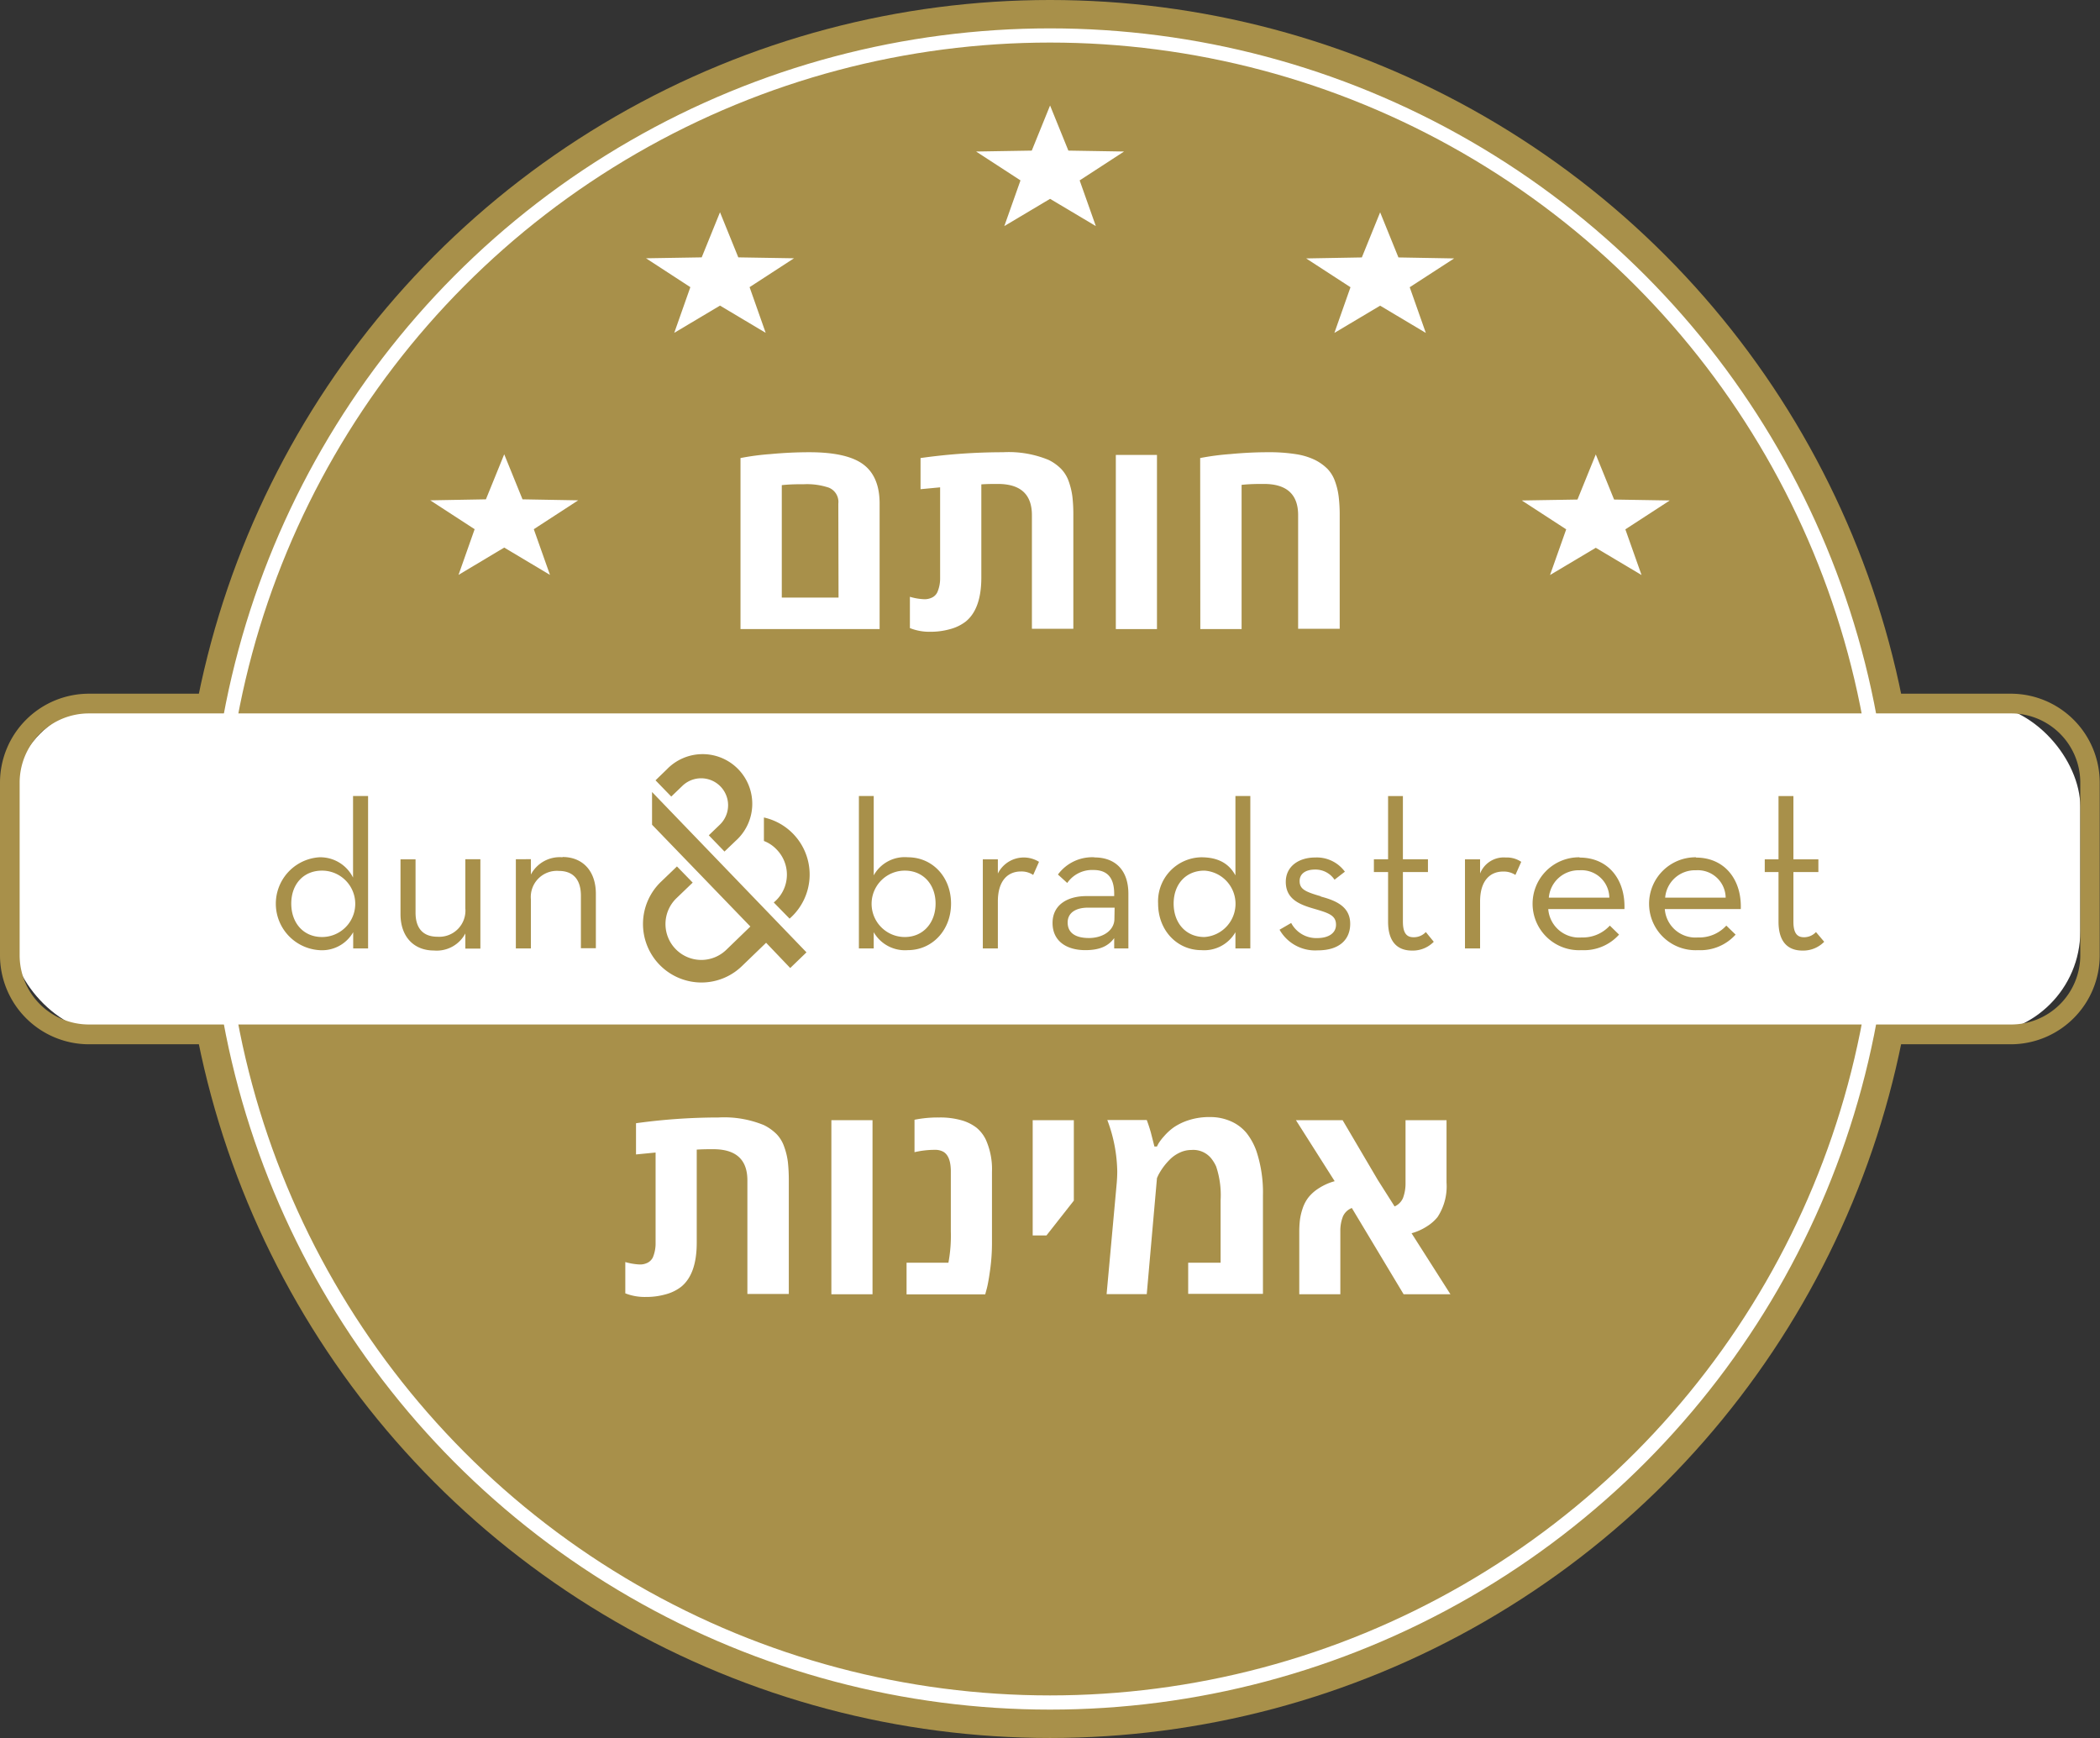 <svg id="Layer_1" data-name="Layer 1" xmlns="http://www.w3.org/2000/svg" viewBox="0 0 296.04 245"><rect x="0" y="0" width="296.04" height="245" fill="#333333" stroke="none"/><defs><style>.cls-1{fill:#a8904a;}.cls-2{fill:#fff;}.cls-3{fill:none;stroke:#fff;stroke-miterlimit:10;stroke-width:2px;}</style></defs><circle class="cls-1" cx="148.02" cy="122.5" r="122.5"/><rect class="cls-2" x="1.39" y="99.18" width="291.87" height="46.63" rx="14.53"/><path class="cls-1" d="M283.52,147.21h-271A12.55,12.55,0,0,1,0,134.68V110.32A12.54,12.54,0,0,1,12.53,97.79h271A12.54,12.54,0,0,1,296,110.32v24.36A12.55,12.55,0,0,1,283.52,147.21Zm-271-46.64a9.76,9.76,0,0,0-9.75,9.75v24.36a9.76,9.76,0,0,0,9.75,9.74h271a9.75,9.75,0,0,0,9.74-9.74V110.32a9.75,9.75,0,0,0-9.74-9.75Z"/><path class="cls-1" d="M49.77,112.21v11.5A5.16,5.16,0,0,0,45,120.85a6.56,6.56,0,0,0,0,13.09,5.06,5.06,0,0,0,4.79-2.53v2.29h2.1V112.21ZM45.4,132.09c-2.64,0-4.34-2-4.34-4.71s1.7-4.65,4.34-4.65a4.68,4.68,0,0,1,0,9.36Z"/><path class="cls-1" d="M65.6,128.05a3.69,3.69,0,0,1-3.92,4c-2.07,0-3.1-1.22-3.1-3.4v-7.51H56.46v7.72c0,3.22,1.91,5.13,4.7,5.13a4.57,4.57,0,0,0,4.44-2.4v2.13h2.12V121.12H65.6Z"/><path class="cls-1" d="M79.31,120.85a4.6,4.6,0,0,0-4.47,2.43v-2.16H72.72V133.7h2.12v-6.93a3.68,3.68,0,0,1,3.92-4c2.09,0,3.13,1.27,3.13,3.49v7.41H84V126c0-3.28-1.91-5.19-4.7-5.19"/><path class="cls-1" d="M154.27,120.85a6,6,0,0,0-5.13,2.43l1.31,1.19a4.27,4.27,0,0,1,3.67-1.83c1.86,0,2.95.94,2.95,3.37v.31h-3.92c-2.64,0-4.77,1.21-4.77,3.79s2,3.83,4.62,3.83c1.93,0,3.22-.52,4.07-1.7v1.46h2V126c0-3.49-2-5.13-4.77-5.13m2.8,8.66c0,1.64-1.64,2.7-3.59,2.7s-3-.76-3-2.19,1.24-2.09,2.85-2.09h3.77Z"/><path class="cls-1" d="M128,120.85a5,5,0,0,0-4.83,2.55V112.21h-2.09V133.7h2.09v-2.29a5.08,5.08,0,0,0,4.8,2.53c3.43,0,6.1-2.79,6.1-6.56s-2.64-6.53-6.07-6.53m-.45,11.24a4.68,4.68,0,0,1,0-9.36c2.64,0,4.34,2,4.34,4.65s-1.7,4.71-4.34,4.71"/><path class="cls-1" d="M91.92,111.65l21.77,22.6-2.29,2.21L108,132.9l-3.4,3.28a8.2,8.2,0,0,1-5.87,2.32h0a8.25,8.25,0,0,1-5.57-14.18l2.27-2.18,2.22,2.28-2.28,2.19a5.06,5.06,0,0,0,3.41,8.71h0a5.08,5.08,0,0,0,3.61-1.43l3.39-3.28L91.92,116.26Z"/><path class="cls-1" d="M107.69,115.26v3.29a4.86,4.86,0,0,1,1.82,1.23,5.07,5.07,0,0,1-.13,7.17l-.3.27,2.23,2.28.28-.26a8.24,8.24,0,0,0-3.9-14"/><path class="cls-1" d="M94,108.46,92.41,110l2.22,2.29,1.57-1.51a3.8,3.8,0,1,1,5.28,5.47l-1.56,1.5,2.21,2.29,1.57-1.5A7,7,0,1,0,94,108.46"/><path class="cls-1" d="M140.67,123.14v-2h-2.12V133.7h2.12v-6.62c0-3,1.46-4.23,3.25-4.23a2.94,2.94,0,0,1,1.73.49l.82-1.85a4.08,4.08,0,0,0-5.8,1.65"/><path class="cls-1" d="M199.26,132.12c-.91,0-1.49-.52-1.49-2.19v-7h3.53v-1.8h-3.53v-8.91h-2.09v8.91h-2v1.8h2v7c0,3,1.46,4.07,3.37,4.07a4.12,4.12,0,0,0,3.07-1.24L201,131.39a2.3,2.3,0,0,1-1.7.73"/><path class="cls-1" d="M239.08,120.85a6.55,6.55,0,1,0,.3,13.09,6.66,6.66,0,0,0,5.29-2.19l-1.31-1.27a5.14,5.14,0,0,1-4,1.67,4.33,4.33,0,0,1-4.67-4H245.4c.15-4.16-2.28-7.26-6.32-7.26m-4.34,5.65a4.21,4.21,0,0,1,4.34-3.86,3.93,3.93,0,0,1,4.19,3.86Z"/><path class="cls-1" d="M222.65,120.85a6.55,6.55,0,1,0,.31,13.09,6.63,6.63,0,0,0,5.28-2.19l-1.3-1.27a5.15,5.15,0,0,1-4,1.67,4.34,4.34,0,0,1-4.68-4H229c.15-4.16-2.28-7.26-6.32-7.26m-4.34,5.65a4.22,4.22,0,0,1,4.34-3.86,3.92,3.92,0,0,1,4.19,3.86Z"/><path class="cls-1" d="M256,131.39a2.28,2.28,0,0,1-1.7.73c-.91,0-1.48-.52-1.48-2.19v-7h3.52v-1.79h-3.52v-8.92h-2.1v8.92h-1.94v1.79h1.94v7c0,3,1.46,4.07,3.37,4.07a4.12,4.12,0,0,0,3.07-1.24Z"/><path class="cls-1" d="M208.65,123.14v-2h-2.13V133.7h2.13v-6.62c0-3,1.46-4.22,3.25-4.22a3,3,0,0,1,1.73.48l.82-1.85a3.64,3.64,0,0,0-2.19-.61,3.58,3.58,0,0,0-3.61,2.26"/><path class="cls-1" d="M186.21,126.35c-2.21-.64-3-1-3-2.16,0-1,.82-1.61,2.18-1.61a3.23,3.23,0,0,1,2.74,1.43l1.46-1.13a4.91,4.91,0,0,0-4.2-2c-2.3,0-4.13,1.25-4.13,3.43,0,2.37,1.83,3.16,3.8,3.74,2.19.64,3.28.94,3.28,2.31,0,1.15-1,1.88-2.67,1.88a4,4,0,0,1-3.65-2.13l-1.64.95a5.77,5.77,0,0,0,5.38,2.91c3.16,0,4.58-1.61,4.58-3.74,0-2.43-2-3.28-4.16-3.85"/><path class="cls-1" d="M174.16,123.4c-.91-1.67-2.43-2.55-4.83-2.55a6.21,6.21,0,0,0-6.07,6.53c0,3.77,2.67,6.56,6.1,6.56a5.08,5.08,0,0,0,4.8-2.53v2.29h2.1V112.21h-2.1Zm-4.37,8.69c-2.64,0-4.34-2-4.34-4.71s1.7-4.65,4.34-4.65a4.69,4.69,0,0,1,0,9.36"/><path class="cls-2" d="M104.39,64.57a35.22,35.22,0,0,1,4.25-.56c1.91-.18,3.73-.26,5.45-.26q5.3,0,7.6,1.71c1.54,1.14,2.31,3,2.31,5.5V88.68H104.39ZM118.18,71a2.17,2.17,0,0,0-1.35-2.26,9.71,9.71,0,0,0-3.48-.48c-.88,0-1.92,0-3.14.13V84.24h8Z"/><path class="cls-2" d="M131.13,89.06a7.37,7.37,0,0,1-2.86-.52V84.13a8.17,8.17,0,0,0,2,.34,2.36,2.36,0,0,0,1.19-.27,1.6,1.6,0,0,0,.69-.74,4.91,4.91,0,0,0,.38-2V68.7l-2.76.26V64.57a83.11,83.11,0,0,1,11.63-.82,14.72,14.72,0,0,1,6.41,1.08,6.5,6.5,0,0,1,1.78,1.27,4.89,4.89,0,0,1,1.08,1.78,10.27,10.27,0,0,1,.51,2.16,21.63,21.63,0,0,1,.13,2.6v16h-5.84V72.62q0-4.4-4.81-4.4c-.71,0-1.49,0-2.32.06V81.41q0,4.41-2.19,6.2A6.19,6.19,0,0,1,134,88.67,10.12,10.12,0,0,1,131.13,89.06Z"/><path class="cls-2" d="M157.3,88.68V64.13h5.8V88.68Z"/><path class="cls-2" d="M169.19,64.57a35.52,35.52,0,0,1,4.25-.56c1.91-.18,3.65-.26,5.23-.26a24.2,24.2,0,0,1,4,.27,9.4,9.4,0,0,1,2.69.81,6.82,6.82,0,0,1,1.78,1.27,4.87,4.87,0,0,1,1.07,1.78,9.69,9.69,0,0,1,.51,2.16,21.42,21.42,0,0,1,.14,2.6v16H183V72.62q0-4.4-4.83-4.4c-.87,0-1.92,0-3.14.13V88.68h-5.82Z"/><path class="cls-2" d="M91,182.83a7.47,7.47,0,0,1-2.85-.51v-4.41a8.63,8.63,0,0,0,2,.34,2.33,2.33,0,0,0,1.19-.27,1.67,1.67,0,0,0,.7-.74,5.12,5.12,0,0,0,.38-2.06V162.47l-2.76.27v-4.4a84.49,84.49,0,0,1,11.62-.81,14.74,14.74,0,0,1,6.42,1.08,6.82,6.82,0,0,1,1.78,1.27,4.79,4.79,0,0,1,1.07,1.78,9.71,9.71,0,0,1,.52,2.16,23.73,23.73,0,0,1,.13,2.59v16h-5.84V166.39q0-4.39-4.82-4.39c-.71,0-1.48,0-2.32.06v13.12q0,4.42-2.19,6.21a6.09,6.09,0,0,1-2.12,1.05A10.07,10.07,0,0,1,91,182.83Z"/><path class="cls-2" d="M117.2,182.45V157.91H123v24.54Z"/><path class="cls-2" d="M132.39,157.53a11,11,0,0,1,3.14.39,6.24,6.24,0,0,1,2.13,1.05,5,5,0,0,1,1.31,1.68,10.15,10.15,0,0,1,.87,4.53v10a27.41,27.41,0,0,1-.23,3.6c-.16,1.21-.32,2.13-.47,2.75l-.25.93H127.8V178h5.9a20.7,20.7,0,0,0,.34-4.38v-8.46c0-1.46-.35-2.39-1.06-2.8a2.37,2.37,0,0,0-1.18-.27,12.72,12.72,0,0,0-2.88.33v-4.57A16.67,16.67,0,0,1,132.39,157.53Z"/><path class="cls-2" d="M145.58,157.91h5.8v11.34l-3.86,4.91h-1.94Z"/><path class="cls-2" d="M156.1,157.89h5.56c.19.49.38,1.07.57,1.73l.51,2h.36a4.89,4.89,0,0,1,.23-.45,7.39,7.39,0,0,1,.77-1,7.86,7.86,0,0,1,1.38-1.26,8.17,8.17,0,0,1,2.09-1,9.44,9.44,0,0,1,3-.44,7.15,7.15,0,0,1,3,.62,5.94,5.94,0,0,1,2.18,1.66,9,9,0,0,1,1.36,2.49,18.52,18.52,0,0,1,.93,6.26v13.89H167.5V178h4.57v-8.79a12.74,12.74,0,0,0-.63-4.78,5.38,5.38,0,0,0-.73-1.18,3.27,3.27,0,0,0-2.77-1.14,3.84,3.84,0,0,0-1.71.41,4.81,4.81,0,0,0-1.38,1,9,9,0,0,0-1.56,2.13l-.19.42-1.44,16.36H156l1.42-15.58c.05-.58.08-1.16.08-1.73A21.27,21.27,0,0,0,156.1,157.89Z"/><path class="cls-2" d="M203.92,166.7a7.88,7.88,0,0,1-1.27,4.87,6,6,0,0,1-1.45,1.28,7.89,7.89,0,0,1-2.21,1l5.48,8.6h-6.6l-7.3-12.16a2.27,2.27,0,0,0-1.25,1.18,5.5,5.5,0,0,0-.37,2.15v8.83h-5.79v-8.77a14,14,0,0,1,.09-1.68,8.37,8.37,0,0,1,.38-1.63,5.2,5.2,0,0,1,.82-1.57,5.89,5.89,0,0,1,1.46-1.29,8.09,8.09,0,0,1,2.24-1l-5.46-8.6h6.58l4.95,8.41,2.38,3.75a2.3,2.3,0,0,0,1.18-1.18,5.9,5.9,0,0,0,.36-2.14v-8.84h5.78Z"/><polygon class="cls-2" points="71.08 64.04 73.66 70.39 81.51 70.53 75.25 74.6 77.53 81.04 71.08 77.19 64.64 81.04 66.91 74.6 60.65 70.53 68.5 70.39 71.08 64.04"/><polygon class="cls-2" points="101.5 29.92 104.08 36.28 111.93 36.41 105.67 40.48 107.94 46.92 101.5 43.08 95.05 46.92 97.32 40.48 91.07 36.41 98.92 36.28 101.5 29.92"/><polygon class="cls-2" points="148.03 14.87 150.61 21.23 158.46 21.36 152.2 25.43 154.48 31.87 148.03 28.03 141.58 31.87 143.86 25.43 137.6 21.36 145.45 21.23 148.03 14.87"/><polygon class="cls-2" points="194.56 29.93 197.14 36.29 204.99 36.43 198.73 40.49 201 46.93 194.56 43.09 188.11 46.93 190.38 40.49 184.13 36.43 191.98 36.29 194.56 29.93"/><polygon class="cls-2" points="224.96 64.06 227.54 70.42 235.39 70.55 229.13 74.62 231.41 81.06 224.96 77.22 218.51 81.06 220.79 74.62 214.53 70.55 222.38 70.42 224.96 64.06"/><circle class="cls-3" cx="148.02" cy="122.5" r="117.5"/></svg>